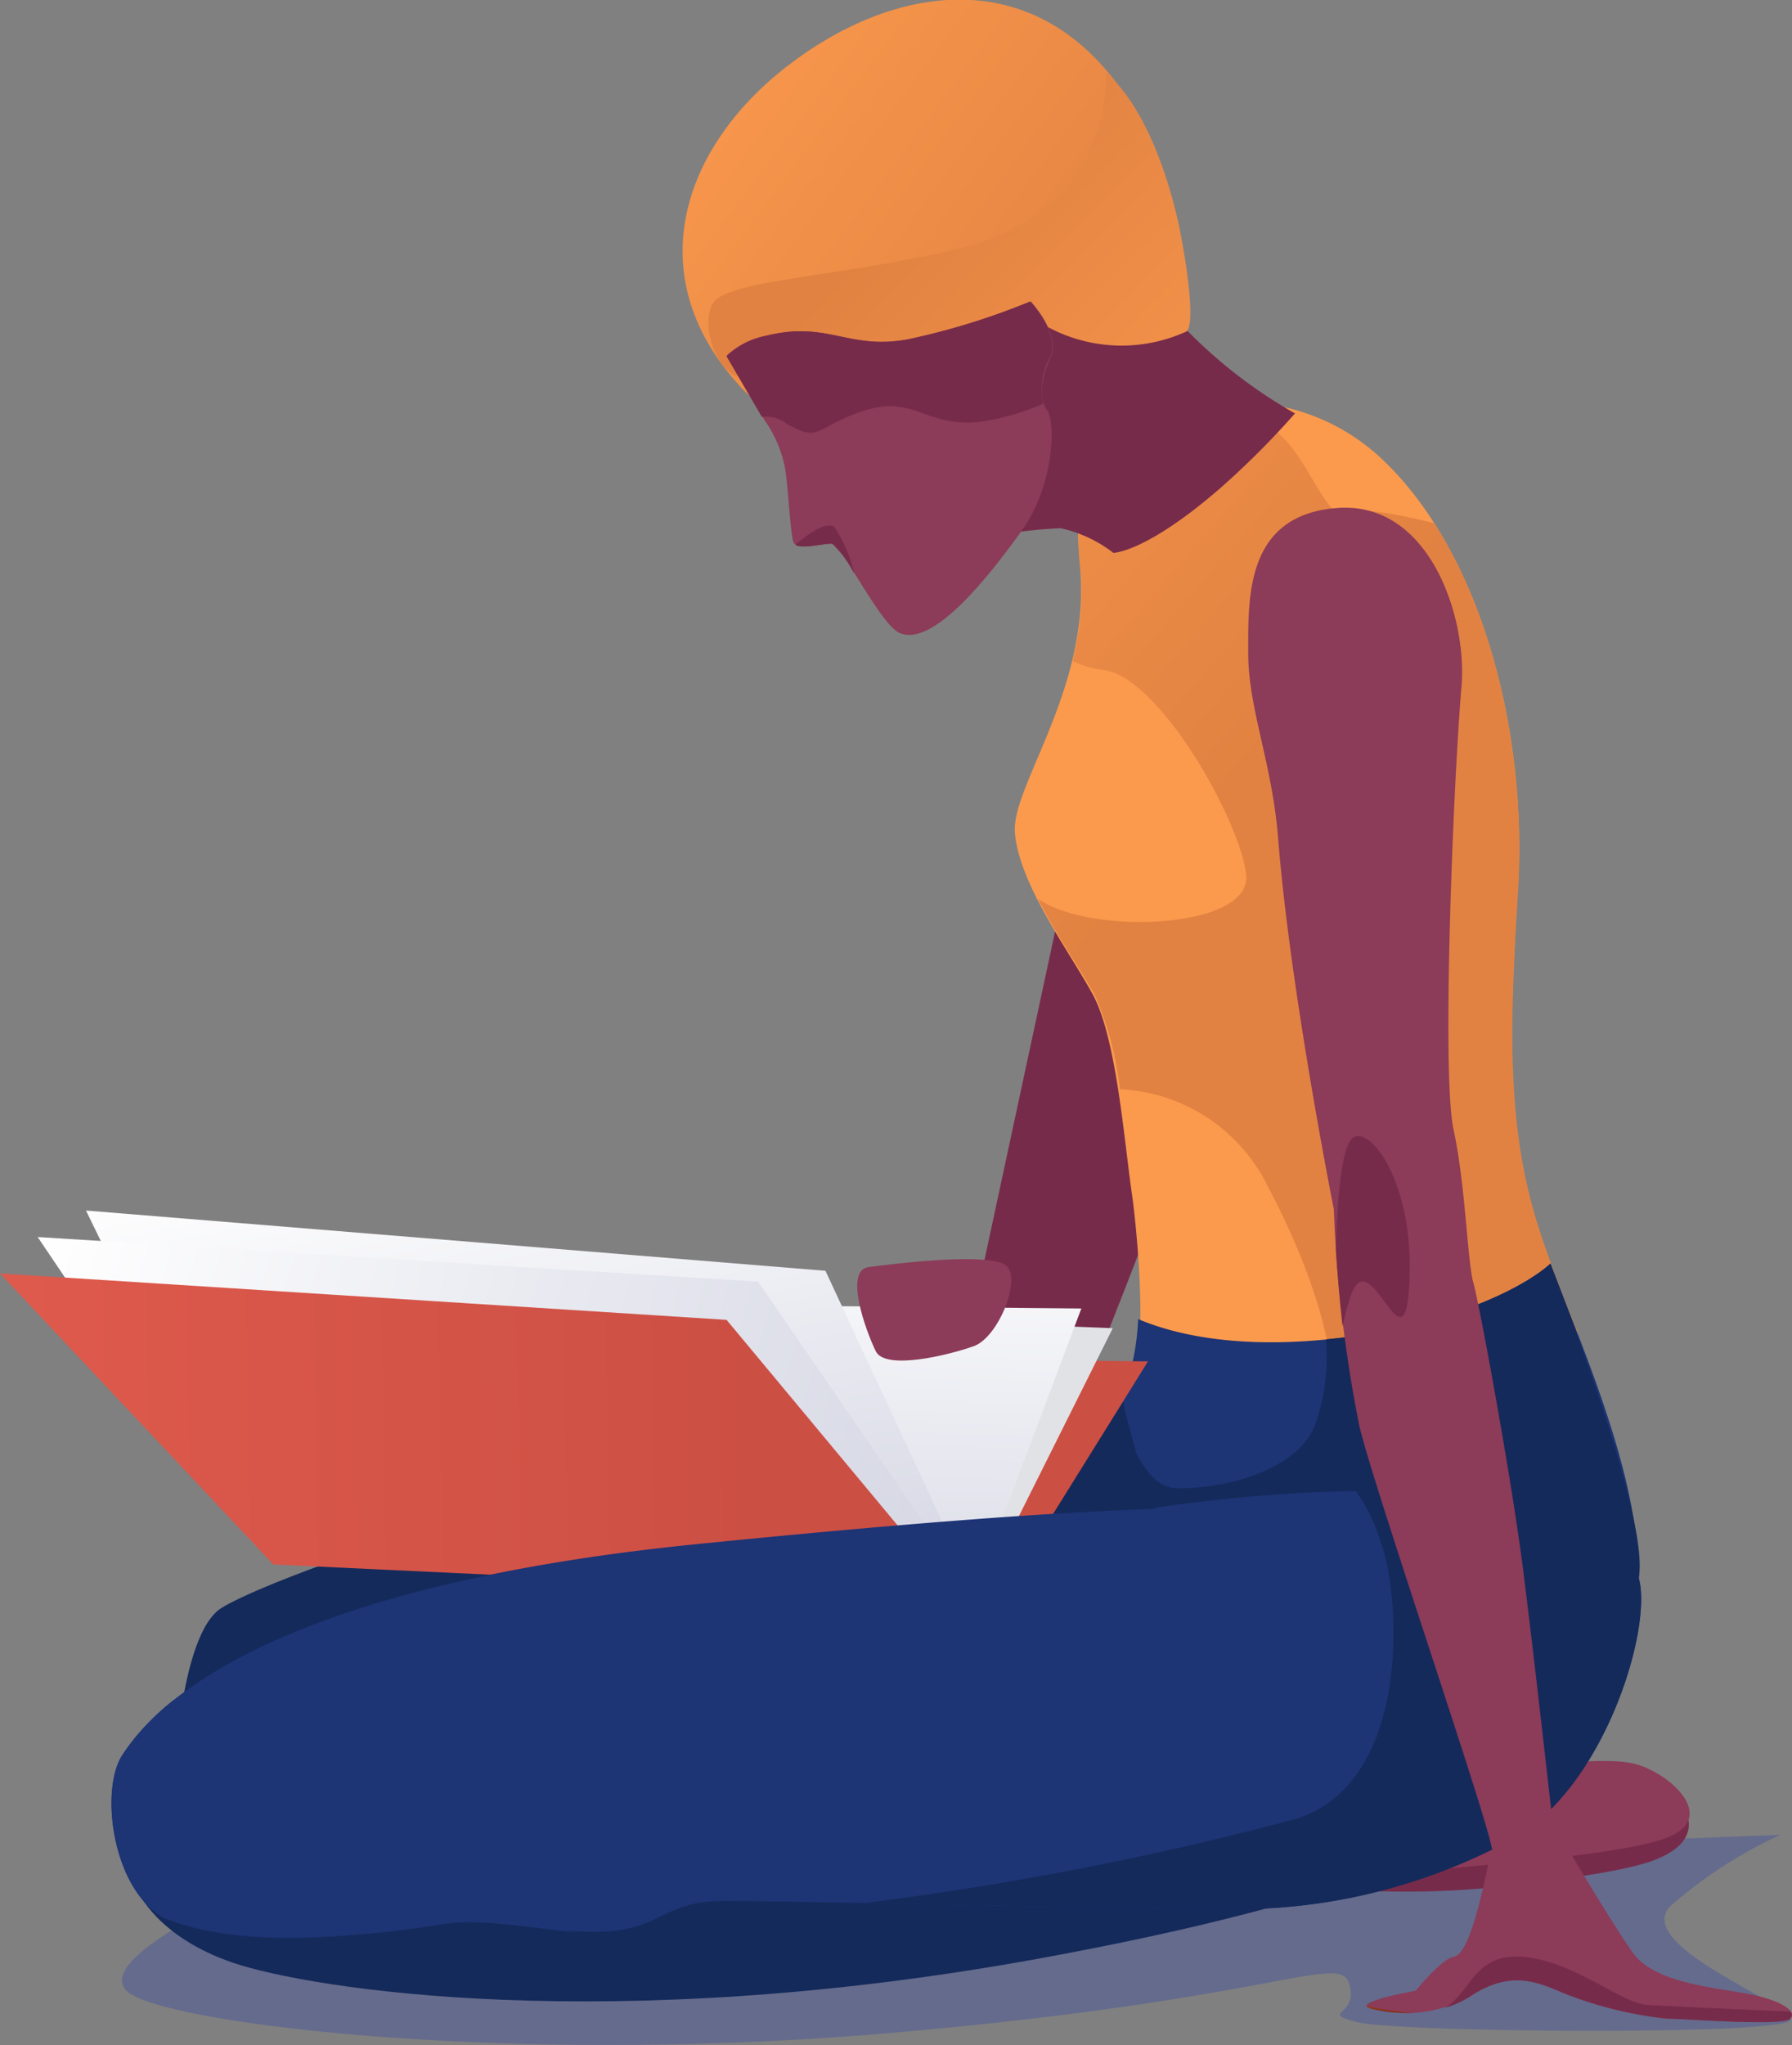 <?xml version="1.0" encoding="UTF-8"?> <svg xmlns="http://www.w3.org/2000/svg" xmlns:xlink="http://www.w3.org/1999/xlink" viewBox="0 0 94.61 107.93"><rect x="0" y="0" width="94.61" height="107.93" fill="#808080" stroke="none"/> <defs> <style>.cls-1{fill:#656b8d;}.cls-2{fill:#772b4a;}.cls-3{fill:#142a5b;}.cls-4{fill:#8c3b58;}.cls-5{fill:#fb9a4d;}.cls-6{fill:url(#linear-gradient);}.cls-7{fill:#1d3475;}.cls-8{fill:#cc4f44;}.cls-9{fill:#e1e2e6;}.cls-10{fill:url(#linear-gradient-2);}.cls-11{fill:url(#linear-gradient-3);}.cls-12{fill:url(#linear-gradient-4);}.cls-13{fill:url(#linear-gradient-5);}.cls-14{fill:url(#linear-gradient-6);}.cls-15{fill:url(#linear-gradient-7);}.cls-16{fill:url(#linear-gradient-8);}</style> <linearGradient id="linear-gradient" x1="36.99" y1="18.04" x2="64.62" y2="42.18" gradientUnits="userSpaceOnUse"> <stop offset="0" stop-color="#fb9a4d"></stop> <stop offset="1" stop-color="#e28242"></stop> </linearGradient> <linearGradient id="linear-gradient-2" x1="117.03" y1="205.26" x2="123.2" y2="229.67" gradientTransform="translate(-8.41 -166.87) rotate(16.27)" gradientUnits="userSpaceOnUse"> <stop offset="0" stop-color="#fff"></stop> <stop offset="1" stop-color="#d4d6e3"></stop> </linearGradient> <linearGradient id="linear-gradient-3" x1="94.86" y1="206.77" x2="108.99" y2="233.49" xlink:href="#linear-gradient-2"></linearGradient> <linearGradient id="linear-gradient-4" x1="75" y1="221.74" x2="127.07" y2="221.74" xlink:href="#linear-gradient-2"></linearGradient> <linearGradient id="linear-gradient-5" x1="114.19" y1="219.13" x2="53.04" y2="238.14" gradientTransform="translate(-8.41 -166.87) rotate(16.27)" gradientUnits="userSpaceOnUse"> <stop offset="0" stop-color="#cc4f44"></stop> <stop offset="1" stop-color="#e96151"></stop> </linearGradient> <linearGradient id="linear-gradient-6" x1="73.4" y1="105.73" x2="73.36" y2="106.22" gradientUnits="userSpaceOnUse"> <stop offset="0.04" stop-color="#bc5826"></stop> <stop offset="1" stop-color="#772a13"></stop> </linearGradient> <linearGradient id="linear-gradient-7" x1="34.62" y1="1.45" x2="58.7" y2="19.41" xlink:href="#linear-gradient"></linearGradient> <linearGradient id="linear-gradient-8" x1="66.73" y1="29.83" x2="47.68" y2="10.97" xlink:href="#linear-gradient"></linearGradient> </defs> <title>Чтение сидя</title> <g id="Слой_2" data-name="Слой 2"> <g id="Layer_4_copy" data-name="Layer 4 copy"> <path class="cls-1" d="M12.83,99.92S5,103.35,6.67,105.06s20,4,40.42,2.23,23.64-4.28,24.15-2.57-1.62,1.45.39,2,22.91.73,22.91-.13-8.39-3.93-6.34-6A23.94,23.94,0,0,1,94,96.84Z"></path> <path class="cls-2" d="M59.08,33.46,50.86,71.69l6.68,1S63.19,58.75,63.19,57s.35-23.5.35-23.5Z"></path> <path class="cls-2" d="M89.05,95.7c0,.11.74,1.48-1.58,2.42C86.29,98.61,84,99,80,99.49a49,49,0,0,1-9.47.21c-.11-.1,4.73-3.68,4.73-3.68Z"></path> <path class="cls-3" d="M9.17,94.44s.24-8.16,2.53-9.58C15.28,82.65,37,75.6,49.37,74.34s18.84,0,18.84,0,9.79,10.74,5.37,16-58.09,6.84-61.25,6.73S9.17,94.44,9.17,94.44Z"></path> <path class="cls-4" d="M74.42,98.86c.21-.21,10.21-.74,13.37-1.79s.31-3.58-1.58-4-6.21.32-6.63.32S74.42,98.86,74.42,98.86Z"></path> <path class="cls-3" d="M7.28,99.81s1,2.42,5.05,3.79,19.79,3.89,42.41-.21c15.13-2.75,19.68-5.27,19.68-5.27l-8.1-5.36s-38.83,6.31-39.57,6.31S7.28,99.81,7.28,99.81Z"></path> <path class="cls-5" d="M57.06,30.46c-.15-2.92-.84-5.69,2.73-7.69a11,11,0,0,1,13.34,1.62c5.14,5,7.54,14.38,7,22.61-.48,7.66-.59,12.79,1.2,18.15s5.17,12.24,5.17,18.14c0,.84-25.38-3.92-25.38-3.92s-1.29-4.5-1.5-5.87c1.15-2.21.28-9.55.15-10.42-.42-2.84-.82-8.29-2.08-10.6s-3.91-5.84-4.11-8.57C53.43,41.51,57.37,36.55,57.06,30.46Z"></path> <path class="cls-6" d="M81.35,65.15c-1.79-5.36-1.68-10.49-1.2-18.15.42-6.68-1.08-14.15-4.42-19.38-2.24-.57-4.15-.85-4.65-.57-1.38.76-2.58-5.75-5.83-4.72A77.7,77.7,0,0,0,57.09,26a15.51,15.51,0,0,0,0,4.47,15.23,15.23,0,0,1-.46,4.42,5.14,5.14,0,0,0,1.63.47c2.91.34,7.19,7.88,7.53,10.79s-8.31,3.23-11,1.27c.93,1.84,2.2,3.67,3,5.07a17.06,17.06,0,0,1,1.34,5,9.15,9.15,0,0,1,7.74,5c2.91,5.48,3.27,8.79,3.27,8.79s8.81-.52,13.18-.93C82.55,68.48,81.88,66.75,81.35,65.15Z"></path> <path class="cls-7" d="M86.52,83.29c0-5.31-2.69-11.45-4.66-16.6C80.41,68,76.63,69.84,71.2,70.56c-6.37.84-9.84-.41-11.11-.94a13.06,13.06,0,0,1-.84,4.1c.21,1.37,1.6,5.88,1.6,5.88S86.52,84.13,86.52,83.29Z"></path> <path class="cls-8" d="M56,71.76c.87.07,4.61.09,4.61.09L52.8,84.4l-3.87-.28Z"></path> <path class="cls-9" d="M41.61,69.53c.21-.11,17.14.57,17.14.57L52,83.61l-7.62-.49Z"></path> <polygon class="cls-10" points="44.46 68.94 57.09 69.06 51.53 83.85 45.68 82.5 35.35 68.96 44.46 68.94"></polygon> <polygon class="cls-11" points="6.38 67.67 4.54 63.89 43.58 67.07 51.37 83.8 45.96 82.76 16.79 81.21 6.38 67.67"></polygon> <polygon class="cls-12" points="3.67 67.78 1.99 65.29 40.02 67.64 50.92 83.49 42.92 82.76 13.76 81.21 3.67 67.78"></polygon> <polygon class="cls-13" points="0 67.21 38.36 69.66 50.52 84.27 14.43 82.57 0 67.21"></polygon> <path class="cls-7" d="M6.44,92.65c1.16-1.79,6.21-8.73,30.31-11.15s26.62-1.69,28.83-2.11,5.26-2.84,10.52-2.21,9.69,3.48,10.42,6.11-1.79,11-6.73,13.78a30.44,30.44,0,0,1-15,3.69c-4.84,0-22.52-.43-26.52-.43s-3.15,2.21-9,1.48-4.84-.32-8.84.1-8.41.63-11.78-.73C5.91,99.7,5.28,94.44,6.44,92.65Z"></path> <path class="cls-4" d="M74.74,105.07s1.36-1.68,2-1.79,1.15-1.89,1.57-3.68c.27-1.13.74-3.69.74-3.69s1.84-1.79,2.61-.32,3.5,6,4.55,7.48,3.89,1.79,5.79,2.11,2.94.94,2.52,1.36-5.47,0-6.52,0a20.81,20.81,0,0,1-5.48-1.36c-1.47-.64-2.86-1.18-4.94.21a7.08,7.08,0,0,1-5.16.63C71.16,105.7,74.74,105.07,74.74,105.07Z"></path> <path class="cls-7" d="M19.82,99.32A19.12,19.12,0,0,1,9.2,89.7a12.14,12.14,0,0,0-2.76,3c-1.16,1.79-.53,7,2.21,8.53,3.37,1.36,7.79,1.15,11.78.73s2.95-.84,8.84-.1c.48.06.91.1,1.31.12A68.14,68.14,0,0,1,19.82,99.32Z"></path> <path class="cls-3" d="M60.85,79.6s22.38-3.66,25.67,3.69c.48-2.72-2.69-11.45-4.66-16.6C80.41,68,76.63,69.84,71.2,70.56L70,70.69a10.45,10.45,0,0,1-.64,4.7c-1,2.11-4.31,3.16-7.16,3.16-1.36,0-2-1.47-2.55-2.48C60.2,77.78,60.85,79.6,60.85,79.6Z"></path> <path class="cls-3" d="M86.52,83.29c-.6-2.15-3.66-4.44-7.63-5.55-3.57.19-7.67.48-7.67.48a9,9,0,0,1,1.67,3.15c1,2.51,1.78,12.56-4.39,14.61a170.44,170.44,0,0,1-22.86,4.46c6.81.12,15.94.32,19.2.32a30.44,30.44,0,0,0,15-3.69C84.73,94.34,87.26,85.92,86.52,83.29Z"></path> <path class="cls-4" d="M70.42,63.82s-2.31-11.58-2.94-19.58c-.32-4-1.58-6.84-1.58-9.78s-.15-7.29,4.71-7.65,6.87,5.78,6.55,9.44c-.42,4.84-1.06,20.41-.42,23.36s.73,7,1.05,8.1,2.21,11.37,2.73,16C81,87.47,82,96.44,82,96.44s-2.81,3.2-3.26,1-6.47-19.73-7-22.31A72.4,72.4,0,0,1,70.42,63.82Z"></path> <path class="cls-2" d="M74.42,67.5C74.63,62,72,59,71.26,60.24c-.58,1-.7,4.41-.73,5.76.07,1.09.18,2.5.35,4,.11-.46.23-1,.38-1.45C72.32,65.08,74.21,73,74.42,67.5Z"></path> <path class="cls-2" d="M80.42,103.28c-2.63-.21-2.74,1.9-4.14,2.69a4.74,4.74,0,0,0,1.3-.58c2.08-1.39,3.47-.85,4.94-.21A20.81,20.81,0,0,0,88,106.54c1,0,6.1.42,6.52,0a.27.27,0,0,0,0-.37c-2.29-.1-6.61-.29-7.61-.36C85.58,105.7,83.05,103.49,80.42,103.28Z"></path> <path class="cls-14" d="M74.59,106.23a16,16,0,0,1-2.43-.35c0,.05.1.1.26.14A8.14,8.14,0,0,0,74.59,106.23Z"></path> <path class="cls-15" d="M59.22,4.75c3.43,4.82,2.4,8.11,3.45,11.42.76,2.39-4,2.9-6.87,5.11C50.27,25.58,43,24.83,38.9,20.2,33.82,14.49,36,7.8,41.55,3.5S54.45-2,59.22,4.75Z"></path> <path class="cls-2" d="M50.84,28.66A24.14,24.14,0,0,1,56,27.88a7,7,0,0,1,2.78,1.3s1.71,0,5.65-3.42a44.67,44.67,0,0,0,3.94-3.94,25.87,25.87,0,0,1-5.66-4.34c-.6-.66-2.45-.24-4.39-.86s-5.43.22-5.43.22Z"></path> <path class="cls-16" d="M58.4,3.83c2.91,2.57,3.94,8.56,3.94,8.56s.87,4.4.33,5.09a8.23,8.23,0,0,1-7.6-.36C51.81,15,51.56,20,39.26,19.93c-1.34,0-2.33-2.7-1.62-3.92s6.58-1.39,12.81-2.84S58.4,7.43,58.4,3.83Z"></path> <path class="cls-4" d="M38.36,18.77l2,3.4a6.49,6.49,0,0,1,1.1,2.61c.16,1.07.26,3.26.42,3.8s1.64.06,2.09.12,2.54,4.3,3.53,4.71c1.78.75,4.72-3,6.45-5.41s1.78-5.78,1.33-6.36-.33-1.61.2-2.82-1.06-2.91-1.06-2.91a37.32,37.32,0,0,1-6.47,2c-3.15.58-4.23-1-7.48-.19A4.15,4.15,0,0,0,38.36,18.77Z"></path> <path class="cls-2" d="M55.07,21.31a3.6,3.6,0,0,1,.38-2.49c.53-1.21-1.06-2.91-1.06-2.91a37.32,37.32,0,0,1-6.47,2c-3.15.58-4.23-1-7.48-.19a4.15,4.15,0,0,0-2.08,1.09L40.22,22a1.8,1.8,0,0,1,1.31.36c1.73,1,1.51.24,3.8-.59,2.91-1.06,3.43.8,6.39.5A13.17,13.17,0,0,0,55.07,21.31Z"></path> <path class="cls-2" d="M44.05,27.81c-.49-.29-1.32.36-1.91.81a1,1,0,0,0-.15.14c.42.24,1.57-.11,1.95-.06a5.73,5.73,0,0,1,1.16,1.58A7.44,7.44,0,0,0,44.05,27.81Z"></path> <path class="cls-4" d="M45.89,66.87c1.37-.18,6.45-.8,7.25-.06s-.45,3.77-1.71,4.23-4.68,1.31-5.19.28S44.52,67,45.89,66.87Z"></path> </g> </g> </svg> 